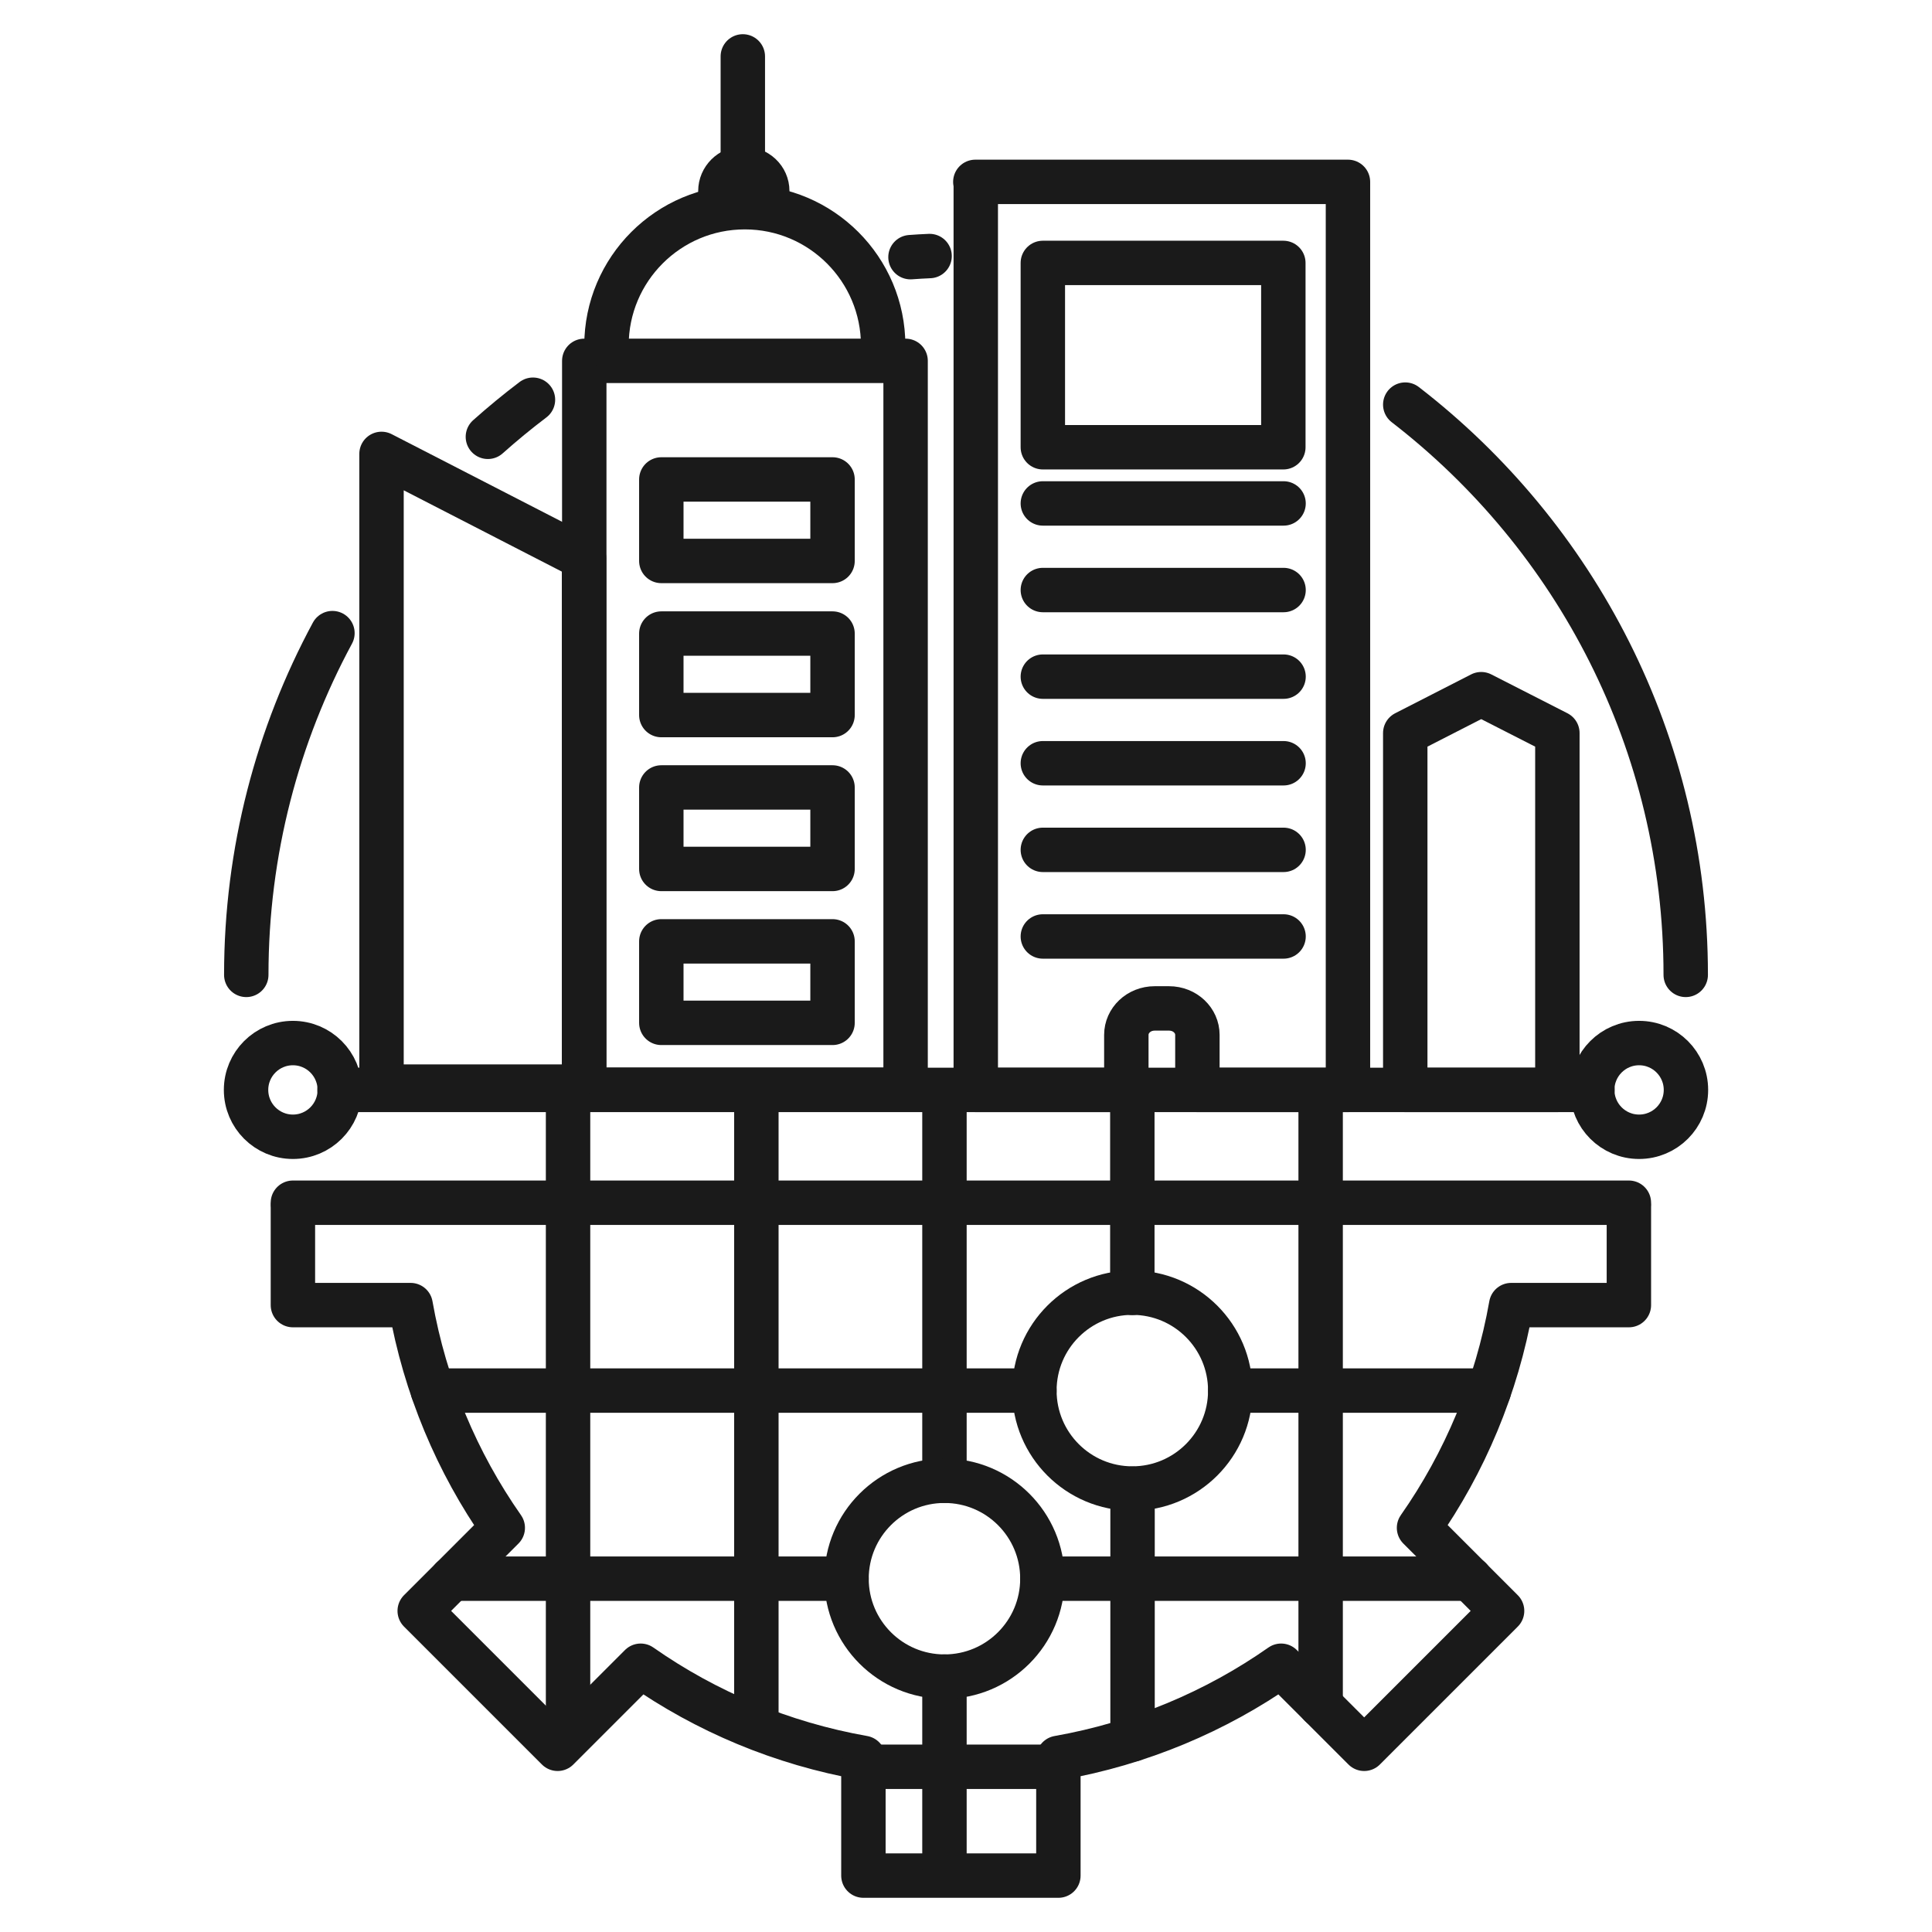 <?xml version="1.0" encoding="UTF-8"?><svg id="uuid-1784dc59-99ff-47eb-930a-a5791f9f5619" xmlns="http://www.w3.org/2000/svg" width="87" height="87" viewBox="0 0 87 87"><path d="m32.44,9.33v-.73c0-.55.46-1.01,1.01-1.01.64,0,1.1.46,1.1,1.01v.73" style="fill:none; stroke:#1a1a1a; stroke-linecap:round; stroke-linejoin:round; stroke-width:2px;"/><rect x="29.78" y="21.59" width="7.71" height="3.67" style="fill:none; stroke:#1a1a1a; stroke-linecap:round; stroke-linejoin:round; stroke-width:2px;"/><rect x="29.78" y="28.53" width="7.71" height="3.67" style="fill:none; stroke:#1a1a1a; stroke-linecap:round; stroke-linejoin:round; stroke-width:2px;"/><rect x="29.78" y="35.46" width="7.71" height="3.67" style="fill:none; stroke:#1a1a1a; stroke-linecap:round; stroke-linejoin:round; stroke-width:2px;"/><rect x="29.78" y="42.39" width="7.71" height="3.67" style="fill:none; stroke:#1a1a1a; stroke-linecap:round; stroke-linejoin:round; stroke-width:2px;"/><rect x="46.96" y="11.84" width="10.83" height="8.3" style="fill:none; stroke:#1a1a1a; stroke-linecap:round; stroke-linejoin:round; stroke-width:2px;"/><line x1="57.8" y1="22.67" x2="46.96" y2="22.67" style="fill:none; stroke:#1a1a1a; stroke-linecap:round; stroke-linejoin:round; stroke-width:2px;"/><line x1="57.8" y1="26.57" x2="46.96" y2="26.57" style="fill:none; stroke:#1a1a1a; stroke-linecap:round; stroke-linejoin:round; stroke-width:2px;"/><line x1="57.8" y1="30.47" x2="46.96" y2="30.47" style="fill:none; stroke:#1a1a1a; stroke-linecap:round; stroke-linejoin:round; stroke-width:2px;"/><line x1="57.8" y1="34.37" x2="46.96" y2="34.37" style="fill:none; stroke:#1a1a1a; stroke-linecap:round; stroke-linejoin:round; stroke-width:2px;"/><line x1="57.8" y1="38.27" x2="46.96" y2="38.27" style="fill:none; stroke:#1a1a1a; stroke-linecap:round; stroke-linejoin:round; stroke-width:2px;"/><line x1="57.8" y1="42.17" x2="46.96" y2="42.17" style="fill:none; stroke:#1a1a1a; stroke-linecap:round; stroke-linejoin:round; stroke-width:2px;"/><rect x="26.31" y="16.25" width="14.47" height="32.82" style="fill:none; stroke:#1a1a1a; stroke-linecap:round; stroke-linejoin:round; stroke-width:2px;"/><path d="m43.92,8.19h16.78v40.89h-6.78v-2.48c0-.64-.55-1.19-1.28-1.19h-.64c-.73,0-1.28.55-1.28,1.19v2.48h-6.78V8.19h-.02Z" style="fill:none; stroke:#1a1a1a; stroke-linecap:round; stroke-linejoin:round; stroke-width:2px;"/><path d="m27.31,15.56c0-3.44,2.79-6.23,6.23-6.23s6.23,2.79,6.23,6.23" style="fill:none; stroke:#1a1a1a; stroke-linecap:round; stroke-linejoin:round; stroke-width:2px;"/><line x1="33.45" y1="7.58" x2="33.45" y2="2.54" style="fill:none; stroke:#1a1a1a; stroke-linecap:round; stroke-linejoin:round; stroke-width:2px;"/><path d="m63.28,18.22c7.68,5.93,12.63,15.22,12.63,25.68" style="fill:none; stroke:#1a1a1a; stroke-linecap:round; stroke-linejoin:round; stroke-width:2px;"/><path d="m41,11.58c.29-.02.58-.04.86-.05" style="fill:none; stroke:#1a1a1a; stroke-linecap:round; stroke-linejoin:round; stroke-width:2px;"/><path d="m21.97,19.67c.65-.58,1.33-1.14,2.03-1.67" style="fill:none; stroke:#1a1a1a; stroke-linecap:round; stroke-linejoin:round; stroke-width:2px;"/><path d="m11.09,43.9c0-5.57,1.41-10.81,3.88-15.39" style="fill:none; stroke:#1a1a1a; stroke-linecap:round; stroke-linejoin:round; stroke-width:2px;"/><line x1="71.71" y1="49.08" x2="15.29" y2="49.08" style="fill:none; stroke:#1a1a1a; stroke-linecap:round; stroke-linejoin:round; stroke-width:2px;"/><circle cx="73.81" cy="49.08" r="2.11" style="fill:none; stroke:#1a1a1a; stroke-linecap:round; stroke-linejoin:round; stroke-width:2px;"/><circle cx="13.19" cy="49.08" r="2.11" style="fill:none; stroke:#1a1a1a; stroke-linecap:round; stroke-linejoin:round; stroke-width:2px;"/><polygon points="26.3 25.13 17.18 20.44 17.18 48.93 26.3 48.93 26.3 25.13" style="fill:none; stroke:#1a1a1a; stroke-linecap:round; stroke-linejoin:round; stroke-width:2px;"/><polygon points="66.7 49.08 70.13 49.08 70.13 33.01 66.7 31.26 63.28 33.01 63.28 39.74 63.28 49.08 66.7 49.08" style="fill:none; stroke:#1a1a1a; stroke-linecap:round; stroke-linejoin:round; stroke-width:2px;"/><path d="m13.19,54.34v4.43h5.3c.65,3.68,2.09,7.09,4.15,10.03l-3.74,3.74,6.21,6.21,3.74-3.74c2.94,2.06,6.35,3.5,10.03,4.15v5.3h8.78v-5.3c3.68-.65,7.09-2.09,10.03-4.15l3.74,3.74,6.21-6.21-3.74-3.74c2.06-2.94,3.5-6.35,4.15-10.03h5.3v-4.43" style="fill:none; stroke:#1a1a1a; stroke-linecap:round; stroke-linejoin:round; stroke-width:2px;"/><line x1="34.06" y1="49.53" x2="34.06" y2="77.47" style="fill:none; stroke:#1a1a1a; stroke-linecap:round; stroke-linejoin:round; stroke-width:2px;"/><line x1="42.53" y1="49.53" x2="42.53" y2="66.68" style="fill:none; stroke:#1a1a1a; stroke-linecap:round; stroke-linejoin:round; stroke-width:2px;"/><line x1="42.53" y1="75.5" x2="42.53" y2="84.19" style="fill:none; stroke:#1a1a1a; stroke-linecap:round; stroke-linejoin:round; stroke-width:2px;"/><line x1="50.99" y1="49.53" x2="50.99" y2="58.22" style="fill:none; stroke:#1a1a1a; stroke-linecap:round; stroke-linejoin:round; stroke-width:2px;"/><line x1="51" y1="67.04" x2="51" y2="78.33" style="fill:none; stroke:#1a1a1a; stroke-linecap:round; stroke-linejoin:round; stroke-width:2px;"/><line x1="59.47" y1="49.53" x2="59.47" y2="76.79" style="fill:none; stroke:#1a1a1a; stroke-linecap:round; stroke-linejoin:round; stroke-width:2px;"/><line x1="73.35" y1="54.16" x2="13.19" y2="54.16" style="fill:none; stroke:#1a1a1a; stroke-linecap:round; stroke-linejoin:round; stroke-width:2px;"/><line x1="67.05" y1="62.62" x2="55.4" y2="62.62" style="fill:none; stroke:#1a1a1a; stroke-linecap:round; stroke-linejoin:round; stroke-width:2px;"/><line x1="46.58" y1="62.62" x2="19.49" y2="62.62" style="fill:none; stroke:#1a1a1a; stroke-linecap:round; stroke-linejoin:round; stroke-width:2px;"/><line x1="38.12" y1="71.09" x2="20.35" y2="71.09" style="fill:none; stroke:#1a1a1a; stroke-linecap:round; stroke-linejoin:round; stroke-width:2px;"/><line x1="66.2" y1="71.09" x2="46.94" y2="71.09" style="fill:none; stroke:#1a1a1a; stroke-linecap:round; stroke-linejoin:round; stroke-width:2px;"/><line x1="38.88" y1="79.56" x2="47.72" y2="79.56" style="fill:none; stroke:#1a1a1a; stroke-linecap:round; stroke-linejoin:round; stroke-width:2px;"/><circle cx="50.99" cy="62.62" r="4.41" style="fill:none; stroke:#1a1a1a; stroke-linecap:round; stroke-linejoin:round; stroke-width:2px;"/><circle cx="42.53" cy="71.09" r="4.41" style="fill:none; stroke:#1a1a1a; stroke-linecap:round; stroke-linejoin:round; stroke-width:2px;"/><line x1="25.58" y1="49.53" x2="25.58" y2="77.98" style="fill:none; stroke:#1a1a1a; stroke-linecap:round; stroke-linejoin:round; stroke-width:2px;"/></svg>